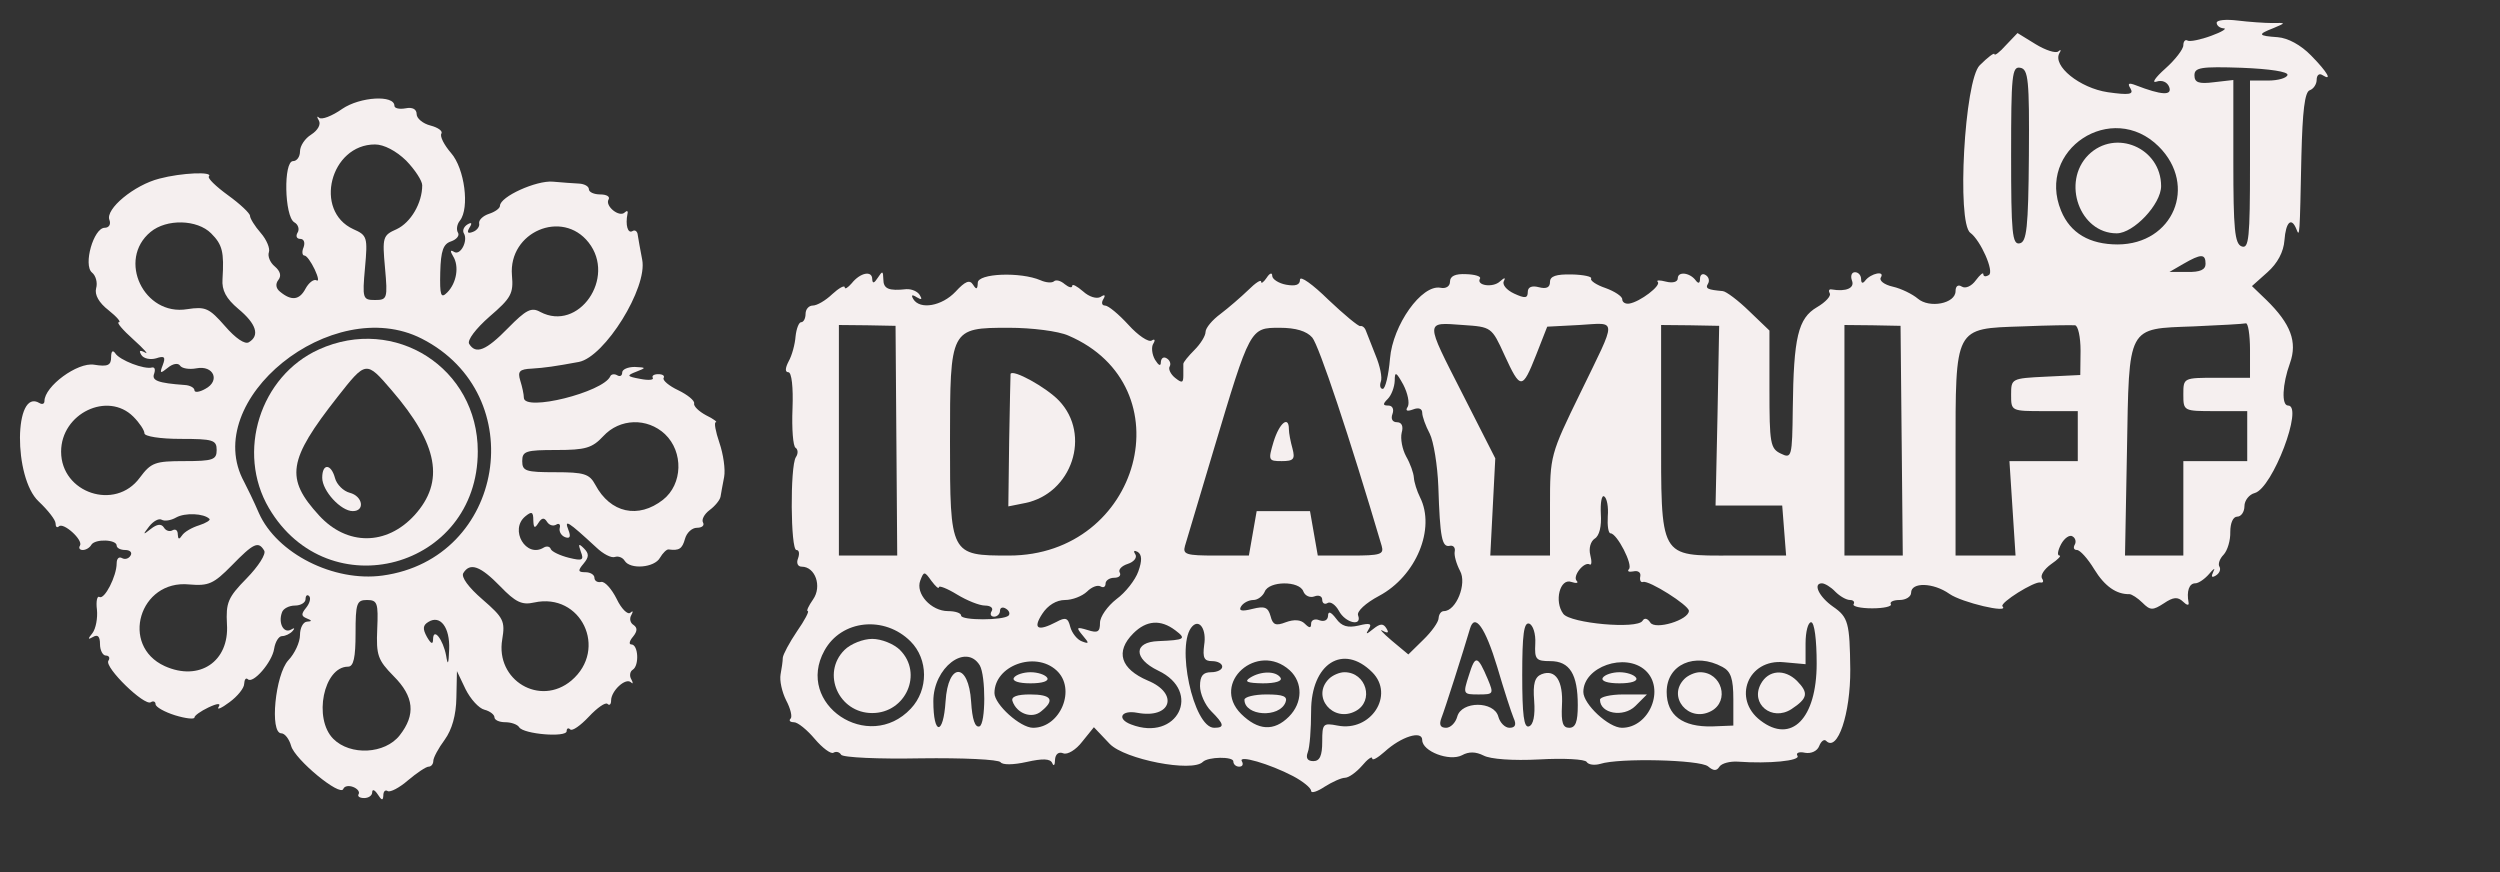 <?xml version="1.0" standalone="no"?>
<!DOCTYPE svg PUBLIC "-//W3C//DTD SVG 20010904//EN"
 "http://www.w3.org/TR/2001/REC-SVG-20010904/DTD/svg10.dtd">
<svg version="1.0" xmlns="http://www.w3.org/2000/svg"
 width="450pt" height="157pt" viewBox="0 0 450 157"
 preserveAspectRatio="xMidYMid meet">
<rect x="0" y="0" width="450" height="157" fill="#333333" stroke="none"/>
<g transform="translate(0,157) scale(0.05,-0.05)"
fill="#f5efef" stroke="none">
<path d="M7980 3058 c0 -10 11 -19 25 -20 14 0 -6 -13 -45 -27 -38 -14 -77
-22 -85 -17 -8 5 -15 -3 -15 -17 0 -14 -29 -52 -65 -84 -36 -32 -50 -53 -32
-47 20 7 39 -1 46 -19 12 -32 -27 -30 -120 6 -26 10 -31 7 -19 -12 12 -21 -4
-24 -82 -13 -101 15 -200 95 -174 141 7 11 5 14 -4 6 -9 -8 -46 4 -82 26 l-65
40 -42 -44 c-22 -25 -41 -39 -41 -32 0 7 -24 -11 -53 -40 -55 -54 -83 -567
-34 -603 37 -27 87 -140 67 -152 -11 -7 -20 -6 -20 3 0 8 -12 -2 -27 -22 -15
-21 -37 -31 -50 -23 -14 9 -23 2 -23 -16 0 -45 -94 -63 -136 -27 -19 16 -59
36 -90 43 -31 7 -50 22 -43 33 16 26 -36 15 -56 -11 -9 -12 -15 -10 -15 5 0
14 -10 25 -22 25 -12 0 -17 -13 -11 -30 11 -27 -21 -41 -73 -32 -10 2 -12 -5
-7 -14 6 -9 -15 -32 -46 -50 -68 -40 -84 -108 -87 -365 -2 -175 -4 -181 -43
-162 -38 18 -41 37 -41 231 l0 212 -73 70 c-40 39 -83 71 -95 72 -55 5 -64 9
-53 27 6 10 3 24 -9 31 -11 7 -20 1 -20 -14 0 -16 -6 -18 -15 -6 -21 29 -65
34 -65 8 0 -13 -18 -18 -42 -12 -23 6 -37 6 -30 -1 13 -13 -64 -72 -103 -78
-14 -2 -25 5 -25 16 0 10 -27 28 -60 40 -33 11 -56 27 -52 34 5 7 -27 14 -70
15 -56 1 -78 -6 -78 -27 0 -20 -13 -26 -40 -19 -26 7 -40 0 -40 -17 0 -23 -10
-24 -49 -6 -28 13 -44 33 -37 45 7 14 2 13 -14 -1 -25 -24 -87 -15 -72 10 5 8
-18 15 -50 16 -39 2 -58 -7 -58 -27 0 -17 -15 -26 -34 -22 -68 13 -172 -134
-182 -255 -5 -60 -17 -109 -26 -109 -9 0 -12 12 -7 26 6 14 -3 57 -19 95 -15
38 -31 78 -35 89 -4 11 -13 18 -20 16 -6 -2 -58 41 -115 95 -56 55 -102 88
-102 72 0 -19 -16 -24 -50 -18 -27 5 -50 20 -50 32 0 13 -9 10 -20 -7 -11 -16
-20 -23 -20 -14 0 9 -21 -5 -46 -30 -26 -25 -71 -64 -100 -86 -30 -22 -54 -51
-54 -65 0 -14 -18 -43 -40 -65 -22 -22 -40 -44 -40 -50 0 -5 0 -25 0 -42 0
-27 -5 -28 -30 -8 -16 13 -25 32 -19 41 5 9 1 22 -11 29 -11 7 -20 1 -21 -14
0 -16 -8 -12 -21 9 -11 19 -14 46 -6 58 8 13 5 18 -6 11 -11 -7 -49 18 -84 57
-35 38 -72 69 -84 69 -11 0 -14 10 -6 23 9 15 5 18 -10 8 -14 -8 -41 0 -63 20
-22 19 -39 28 -39 20 0 -9 -12 -6 -27 6 -15 13 -32 17 -39 10 -7 -6 -28 -5
-48 4 -72 31 -226 25 -226 -9 -1 -24 -5 -26 -17 -7 -12 19 -28 13 -63 -25 -49
-52 -128 -66 -152 -27 -9 15 -5 18 12 7 18 -11 21 -8 11 8 -8 13 -29 22 -48
21 -64 -7 -83 1 -83 36 -1 30 -3 31 -20 5 -13 -20 -19 -22 -20 -5 0 32 -43 24
-74 -15 -14 -16 -25 -23 -25 -14 -1 8 -21 -3 -45 -25 -24 -23 -55 -41 -70 -41
-14 0 -26 -13 -26 -30 0 -16 -7 -30 -16 -30 -8 0 -17 -23 -20 -51 -2 -28 -13
-69 -25 -90 -13 -25 -13 -39 -1 -39 12 0 18 -54 15 -131 -3 -72 2 -136 11
-141 9 -6 10 -21 1 -34 -21 -33 -19 -334 2 -334 10 0 12 -13 6 -30 -7 -17 -1
-30 13 -30 49 0 74 -71 41 -118 -16 -23 -25 -42 -19 -42 6 0 -11 -33 -39 -73
-27 -40 -50 -83 -51 -95 0 -12 -4 -39 -8 -60 -4 -22 5 -63 20 -93 16 -30 23
-60 16 -66 -7 -7 -2 -13 12 -13 14 0 47 -27 75 -60 28 -33 58 -55 67 -50 10 6
22 3 28 -7 6 -10 135 -16 287 -13 151 2 280 -4 287 -14 7 -10 45 -10 94 1 58
13 85 12 92 -4 5 -13 10 -8 10 11 1 21 13 31 30 24 15 -6 46 13 68 42 l42 52
57 -60 c54 -56 297 -103 335 -65 19 19 110 20 110 2 0 -11 10 -19 21 -19 12 0
16 8 10 19 -16 25 100 -9 184 -53 36 -19 65 -43 65 -53 0 -10 22 -3 49 15 27
17 60 32 73 32 13 0 40 19 61 43 20 24 37 36 37 27 0 -10 20 2 45 24 59 54
135 78 135 42 0 -41 98 -78 143 -55 25 14 50 13 78 -1 24 -13 106 -19 200 -14
88 5 165 1 171 -9 6 -10 28 -13 49 -7 68 22 359 15 388 -9 20 -17 31 -17 41
-1 8 12 38 20 67 18 111 -8 225 3 214 21 -7 10 5 16 27 11 22 -4 44 6 51 24 7
18 18 26 25 19 41 -42 88 97 87 257 -2 168 -7 188 -62 226 -50 35 -74 84 -40
84 10 0 32 -13 48 -30 17 -17 40 -30 53 -30 12 0 18 -7 13 -15 -5 -8 25 -15
67 -15 42 0 72 7 67 15 -5 8 9 15 32 15 22 0 41 12 41 26 0 39 80 37 138 -4
44 -31 218 -72 191 -45 -12 12 116 92 137 86 10 -2 12 5 5 15 -6 11 8 33 33
51 25 17 38 31 30 31 -9 0 -6 18 6 41 12 22 31 35 41 28 11 -6 14 -20 8 -30
-6 -11 -3 -19 8 -19 11 0 39 -31 62 -69 38 -62 80 -91 127 -90 8 0 30 -14 47
-31 28 -28 37 -28 77 -2 34 23 50 24 69 6 13 -13 22 -15 20 -4 -8 42 2 70 24
70 12 0 35 16 51 35 16 19 22 22 14 7 -9 -19 -6 -23 9 -14 13 8 19 22 13 32
-6 9 1 29 15 43 14 15 25 52 24 82 0 32 10 55 25 55 14 0 26 17 26 38 0 20 17
42 37 47 64 17 177 315 120 315 -24 0 -21 76 7 153 27 76 3 141 -85 227 l-52
50 56 50 c36 32 58 73 61 115 5 66 25 85 43 40 12 -31 12 -27 18 263 4 162 12
231 30 237 14 5 25 22 25 38 0 16 9 24 20 17 38 -24 20 9 -40 70 -37 38 -83
63 -120 66 -72 5 -74 10 -15 33 45 19 45 19 -5 18 -27 0 -84 4 -125 9 -41 5
-75 2 -75 -8z m-676 -478 c-2 -261 -8 -311 -33 -316 -27 -6 -31 37 -31 316 0
289 3 322 33 316 29 -5 33 -43 31 -316z m931 290 c-3 -11 -34 -20 -70 -20
l-65 0 0 -304 c0 -263 -4 -303 -30 -293 -25 9 -30 62 -30 305 l0 294 -70 -8
c-55 -7 -70 -1 -70 25 0 28 23 32 170 27 101 -4 168 -14 165 -26z m-463 -258
c140 -140 52 -351 -148 -352 -102 0 -171 41 -204 121 -91 220 183 400 352 231z
m168 -422 c0 -21 -20 -30 -65 -29 l-65 0 50 29 c64 37 80 37 80 0z m-4713
-636 l3 -414 -105 0 -105 0 0 415 0 415 102 -1 102 -2 3 -413z m2189 308 c58
-126 64 -126 114 0 l40 102 115 6 c139 8 138 31 5 -243 -109 -223 -110 -228
-110 -406 l0 -181 -107 0 -108 0 9 175 9 175 -119 234 c-135 265 -135 256 3
246 102 -7 103 -7 149 -108z m767 -218 l-7 -324 120 0 120 0 7 -90 7 -90 -194
0 c-265 0 -256 -16 -256 460 l0 370 104 -1 105 -2 -6 -323z m663 -90 l4 -414
-105 0 -105 0 0 415 0 415 101 -1 101 -2 4 -413z m644 324 l-1 -88 -124 -6
c-124 -6 -125 -7 -125 -65 0 -59 0 -59 120 -59 l120 0 0 -90 0 -90 -123 0
-123 0 11 -170 11 -170 -108 0 -108 0 0 368 c0 458 -5 449 240 457 94 4 179 5
190 4 11 -1 20 -42 20 -91z m610 2 l0 -100 -120 0 c-120 0 -120 0 -120 -60 0
-60 1 -60 115 -60 l115 0 0 -90 0 -90 -115 0 -115 0 0 -170 0 -170 -105 0
-105 0 7 375 c8 457 -1 441 240 450 95 4 180 9 188 11 8 2 15 -41 15 -96z
m-4254 52 c425 -182 261 -792 -214 -792 -211 0 -212 2 -212 410 0 408 1 410
212 410 83 0 178 -12 214 -28z m878 -7 c24 -28 134 -357 250 -750 9 -31 -4
-35 -110 -35 l-120 0 -14 80 -14 80 -96 0 -96 0 -14 -80 -14 -80 -120 0 c-106
0 -119 4 -110 35 6 19 52 175 103 345 132 441 131 440 238 440 58 0 97 -12
117 -35z m344 -249 c-10 -15 -3 -18 19 -10 20 8 33 3 33 -12 0 -13 12 -47 27
-75 14 -28 28 -114 31 -191 6 -184 13 -219 41 -213 12 3 21 -6 18 -20 -3 -14
6 -45 19 -70 26 -46 -14 -145 -58 -145 -10 0 -18 -11 -19 -25 0 -14 -25 -49
-55 -78 l-54 -53 -60 50 c-33 28 -47 44 -32 35 19 -10 23 -7 13 9 -11 18 -22
18 -47 -2 -26 -21 -29 -21 -16 0 12 19 3 22 -37 12 -39 -9 -61 -3 -81 25 -19
25 -29 28 -29 10 -1 -16 -14 -22 -31 -16 -16 7 -30 1 -30 -12 0 -17 -6 -17
-23 0 -14 14 -38 16 -68 5 -36 -14 -47 -10 -55 22 -9 32 -21 37 -65 26 -39
-10 -51 -7 -41 9 8 13 28 23 44 23 16 0 34 14 41 30 15 39 125 40 139 1 6 -16
24 -24 40 -18 15 6 28 1 28 -12 0 -13 9 -18 19 -12 10 7 29 -6 41 -28 23 -44
85 -58 69 -16 -5 14 27 44 76 70 133 71 204 242 147 355 -11 22 -21 54 -22 70
-1 17 -13 51 -28 77 -14 26 -21 64 -16 85 7 24 0 38 -17 38 -16 0 -23 12 -16
30 6 17 0 30 -15 30 -20 0 -21 5 -2 24 13 13 24 42 25 65 0 35 5 33 31 -14 16
-31 23 -66 16 -79z m720 -395 c-2 -33 2 -61 10 -61 23 0 82 -114 66 -129 -7
-8 0 -11 16 -8 17 4 28 -4 25 -18 -3 -14 2 -23 10 -20 21 7 165 -84 165 -104
0 -33 -122 -70 -139 -42 -10 15 -21 18 -28 6 -19 -31 -259 -9 -285 25 -34 45
-12 130 29 115 18 -6 27 -4 19 4 -16 17 27 71 47 59 7 -4 8 11 2 34 -6 24 1
49 16 59 17 10 25 45 22 89 -2 40 3 69 12 63 10 -6 16 -38 13 -72z m-1690
-198 c-11 -31 -46 -76 -79 -100 -32 -25 -59 -63 -59 -85 0 -33 -8 -38 -45 -26
-40 12 -42 10 -17 -20 24 -28 23 -31 -3 -21 -17 6 -36 30 -42 52 -8 33 -17 36
-50 18 -67 -35 -86 -25 -51 29 20 31 51 50 82 50 27 0 62 14 79 30 17 17 38
25 49 19 10 -6 18 -2 18 10 0 11 14 21 31 21 17 0 26 8 20 19 -6 10 7 24 29
31 22 7 35 23 27 35 -8 12 -4 15 9 8 15 -10 16 -31 2 -70z m-718 -57 c0 7 29
-4 65 -26 36 -22 81 -40 101 -40 20 0 31 -9 24 -20 -7 -11 -3 -20 9 -20 11 0
21 10 21 21 0 12 10 15 21 8 12 -7 16 -18 10 -25 -19 -18 -171 -18 -171 0 0 9
-21 16 -47 16 -61 0 -118 63 -100 110 13 34 15 34 40 -1 15 -20 27 -31 27 -23z
m-102 -195 c64 -64 65 -174 1 -242 -152 -162 -418 16 -311 209 61 111 216 127
310 33z m953 40 c41 -31 35 -35 -61 -39 -90 -3 -90 -63 -1 -106 161 -76 69
-258 -97 -194 -53 20 -36 53 22 42 122 -23 152 69 38 116 -98 42 -118 104 -52
170 47 47 98 51 151 11z m104 -53 c-6 -46 0 -58 28 -58 21 0 37 -9 37 -20 0
-11 -18 -20 -40 -20 -29 0 -40 -13 -40 -50 0 -27 18 -68 40 -90 47 -47 50 -60
11 -60 -75 0 -140 304 -78 366 26 26 51 -13 42 -68z m1055 -79 c24 -82 51
-165 59 -184 11 -24 6 -35 -15 -35 -16 0 -34 18 -40 40 -15 57 -133 57 -148 0
-6 -22 -24 -40 -40 -40 -21 0 -26 11 -17 35 12 30 78 237 103 322 17 58 55 4
98 -138z m137 84 c-3 -57 3 -63 54 -63 70 0 99 -47 99 -159 0 -60 -8 -81 -31
-81 -23 0 -29 19 -26 80 5 89 -23 132 -73 113 -25 -10 -32 -34 -27 -96 4 -53
-3 -87 -19 -92 -18 -6 -24 41 -24 185 0 146 6 191 25 185 14 -5 24 -37 22 -72z
m1013 -72 c0 -198 -91 -290 -202 -205 -103 78 -45 223 84 210 l78 -7 0 75 c0
42 9 76 20 76 12 0 20 -63 20 -149z m-3013 -6 c22 -37 22 -212 -1 -220 -16 -5
-26 25 -30 89 -9 142 -83 143 -92 1 -8 -124 -44 -123 -44 1 0 120 117 210 167
129z m276 -18 c73 -66 15 -207 -84 -207 -46 0 -139 84 -139 125 0 99 146 152
223 82z m840 0 c48 -44 47 -117 -3 -167 -54 -54 -111 -50 -172 10 -111 111 59
262 175 157z m297 -7 c82 -82 -5 -216 -125 -192 -52 10 -55 7 -55 -58 0 -51
-9 -70 -32 -70 -21 0 -28 11 -20 32 7 17 12 84 12 148 0 171 115 245 220 140z
m983 7 c73 -66 15 -207 -84 -207 -48 0 -139 85 -139 129 0 91 151 143 223 78z
m278 12 c30 -16 39 -42 39 -116 l0 -95 -75 -3 c-108 -3 -165 40 -165 124 0 99
101 144 201 90z"/>
<path d="M7518 2582 c-97 -98 -31 -282 102 -282 61 0 160 105 160 170 0 138
-165 208 -262 112z"/>
<path d="M3638 1794 c0 -2 -3 -110 -5 -241 l-3 -236 60 12 c169 34 240 246
122 369 -46 48 -166 114 -174 96z"/>
<path d="M4585 1550 c-20 -67 -19 -70 29 -70 43 0 49 7 39 45 -7 25 -13 56
-13 70 0 50 -34 23 -55 -45z"/>
<path d="M3040 800 c-84 -84 -21 -227 100 -227 121 0 184 143 100 227 -22 22
-67 40 -100 40 -33 0 -78 -18 -100 -40z"/>
<path d="M5288 709 c-22 -68 -21 -69 35 -69 54 0 55 2 33 55 -37 87 -45 88
-68 14z"/>
<path d="M6339 678 c-39 -72 40 -136 110 -91 59 39 63 58 20 102 -45 44 -103
39 -130 -11z"/>
<path d="M3650 700 c-7 -12 17 -20 60 -20 43 0 67 8 60 20 -7 11 -34 20 -60
20 -26 0 -53 -9 -60 -20z"/>
<path d="M3645 616 c15 -45 70 -65 103 -37 51 41 38 61 -40 61 -46 0 -69 -8
-63 -24z"/>
<path d="M4500 700 c-22 -14 -10 -19 46 -20 46 0 71 8 64 20 -16 25 -71 25
-110 0z"/>
<path d="M4480 621 c0 -59 126 -67 148 -9 8 21 -8 28 -69 28 -43 0 -79 -9 -79
-19z"/>
<path d="M4784 696 c-64 -64 15 -159 96 -116 68 36 39 140 -40 140 -18 0 -43
-11 -56 -24z"/>
<path d="M5770 700 c-7 -12 17 -20 60 -20 43 0 67 8 60 20 -7 11 -34 20 -60
20 -26 0 -53 -9 -60 -20z"/>
<path d="M5760 621 c0 -50 84 -65 127 -23 l42 42 -85 0 c-46 0 -84 -9 -84 -19z"/>
<path d="M6064 696 c-64 -64 15 -159 96 -116 68 36 39 140 -40 140 -18 0 -43
-11 -56 -24z"/>
<path d="M1232 2748 c-37 -26 -74 -40 -83 -32 -8 8 -9 3 -1 -10 8 -14 -4 -35
-27 -50 -23 -14 -41 -41 -41 -61 0 -19 -11 -35 -25 -35 -35 0 -31 -198 4 -220
15 -8 20 -26 12 -38 -7 -12 -3 -22 10 -22 13 0 18 -13 12 -30 -7 -16 -5 -30 3
-30 8 0 24 -23 37 -50 13 -28 16 -45 6 -39 -9 5 -27 -8 -39 -30 -22 -42 -51
-45 -92 -11 -15 12 -17 28 -6 42 12 15 7 32 -13 49 -17 14 -26 37 -21 51 5 13
-8 45 -29 69 -22 25 -39 53 -39 62 0 9 -36 43 -79 74 -44 32 -75 62 -69 68 17
18 -99 13 -178 -8 -91 -23 -196 -110 -180 -149 6 -16 -2 -28 -17 -28 -40 0
-78 -134 -46 -161 14 -11 21 -37 15 -57 -6 -23 10 -52 45 -79 30 -24 46 -43
37 -43 -10 0 14 -28 52 -62 39 -35 57 -56 42 -47 -19 10 -23 7 -13 -9 8 -13
32 -18 53 -12 30 10 35 5 24 -24 -12 -31 -9 -32 18 -10 18 15 37 18 44 8 6
-10 32 -15 59 -10 62 12 87 -45 32 -74 -21 -12 -39 -14 -39 -5 0 9 -16 18 -35
19 -97 7 -120 16 -110 41 5 15 2 24 -8 22 -27 -8 -116 26 -132 51 -9 13 -15 8
-15 -14 0 -29 -12 -35 -61 -27 -60 10 -179 -78 -179 -131 0 -10 -8 -13 -18 -7
-92 56 -94 -269 -3 -354 34 -32 61 -67 61 -79 0 -13 5 -17 12 -11 16 16 88
-49 76 -69 -6 -9 -1 -16 10 -16 11 0 25 8 31 19 14 22 91 19 91 -3 0 -9 14
-16 31 -16 17 0 26 -9 19 -20 -7 -12 -21 -15 -31 -9 -11 6 -19 -2 -19 -19 0
-46 -44 -132 -62 -121 -8 5 -13 -15 -9 -46 3 -30 -4 -68 -16 -84 -18 -22 -17
-25 2 -14 17 10 25 2 25 -26 0 -22 10 -41 21 -41 12 0 16 -9 9 -19 -14 -24
130 -164 153 -149 9 6 17 2 17 -7 0 -10 32 -28 70 -40 39 -12 70 -15 70 -8 0
7 23 23 50 36 34 16 46 16 37 2 -8 -12 10 -5 39 17 29 21 53 51 53 66 1 16 6
23 13 17 18 -19 88 61 95 110 4 25 17 45 28 45 12 0 29 8 38 18 10 11 7 13 -6
5 -26 -14 -46 24 -32 62 4 14 26 25 47 25 21 0 38 11 38 23 0 13 6 18 13 11 7
-7 2 -26 -11 -42 -18 -22 -18 -30 2 -38 20 -8 20 -11 1 -12 -14 -1 -25 -23
-25 -48 0 -26 -19 -67 -42 -91 -47 -51 -68 -263 -25 -263 12 0 28 -20 35 -45
13 -49 178 -185 188 -155 4 10 19 13 35 7 16 -6 25 -18 20 -26 -5 -8 4 -14 20
-14 16 0 29 9 29 21 0 12 9 9 20 -8 14 -22 19 -23 20 -4 0 15 7 22 16 16 9 -5
42 12 73 39 32 27 65 49 74 49 9 0 17 9 17 21 0 11 18 45 41 76 26 36 41 88
42 151 l2 96 31 -65 c18 -36 48 -69 68 -74 20 -5 36 -18 36 -27 0 -10 17 -18
39 -18 21 0 44 -8 50 -18 15 -25 171 -38 171 -14 0 10 6 13 13 6 7 -7 37 14
67 46 30 32 60 53 67 46 7 -7 13 -2 13 12 0 35 52 83 71 66 8 -8 9 -3 2 10 -8
13 -5 29 5 35 24 15 20 91 -5 91 -10 0 -7 13 6 28 16 20 16 32 2 42 -12 7 -16
23 -8 36 7 13 6 17 -4 8 -9 -8 -32 14 -49 50 -18 36 -43 64 -56 61 -13 -3 -24
4 -24 15 0 11 -15 20 -32 20 -27 0 -29 5 -7 31 20 24 20 36 1 55 -19 19 -21
16 -11 -12 12 -31 6 -34 -43 -22 -32 8 -61 22 -65 31 -3 10 -15 12 -25 6 -64
-40 -125 64 -67 112 23 19 29 17 29 -14 1 -28 5 -31 18 -10 12 19 21 21 31 5
8 -13 22 -17 33 -11 10 7 17 1 13 -12 -3 -13 6 -28 20 -33 17 -6 21 2 11 27
-15 39 -2 31 101 -64 24 -23 54 -39 67 -34 12 4 28 -2 35 -14 20 -32 107 -25
127 11 10 17 24 31 31 30 38 -5 49 2 59 38 6 22 25 40 43 40 18 0 28 8 22 19
-6 10 4 30 24 45 19 14 37 36 39 48 2 13 8 45 13 71 5 27 -3 82 -17 123 -14
41 -20 74 -13 74 7 0 -8 12 -35 25 -26 14 -46 33 -43 43 2 10 -24 31 -57 47
-34 16 -57 36 -53 44 5 8 -3 14 -19 14 -16 0 -24 -6 -20 -13 5 -8 -15 -10 -45
-4 -49 9 -50 12 -14 26 36 14 36 15 -6 17 -25 0 -45 -9 -45 -20 0 -12 -8 -16
-18 -10 -10 6 -22 4 -25 -4 -26 -57 -310 -128 -311 -77 0 12 -6 40 -13 62 -10
33 -3 41 42 43 47 3 82 8 169 24 93 18 248 267 228 368 -7 36 -14 76 -16 89
-1 13 -10 20 -19 14 -17 -10 -26 22 -18 62 3 11 -2 13 -10 5 -20 -19 -72 24
-58 47 6 10 -7 18 -30 18 -22 0 -41 8 -41 19 0 10 -16 19 -35 20 -19 1 -62 4
-95 7 -59 5 -190 -54 -190 -87 0 -9 -18 -22 -40 -29 -21 -7 -37 -22 -35 -34 3
-11 -8 -26 -23 -31 -18 -7 -22 -2 -12 15 11 17 8 21 -7 12 -13 -8 -19 -22 -13
-32 16 -26 -12 -81 -35 -67 -14 9 -15 3 -4 -15 23 -36 13 -97 -21 -131 -23
-23 -27 -11 -25 73 2 78 11 102 39 111 20 7 31 21 25 31 -7 11 -4 31 7 44 35
45 17 187 -32 243 -25 29 -41 60 -35 70 6 9 -12 22 -39 29 -28 7 -50 26 -50
41 0 18 -15 26 -40 21 -22 -4 -40 0 -40 9 0 40 -123 33 -188 -11z m230 -186
c32 -33 58 -73 58 -89 0 -64 -41 -134 -92 -158 -50 -22 -52 -29 -42 -139 10
-111 8 -116 -36 -116 -44 0 -46 5 -36 116 10 110 8 117 -42 139 -144 66 -83
305 78 305 32 0 76 -23 112 -58z m-702 -262 c41 -41 47 -67 41 -165 -3 -40 13
-70 57 -107 65 -54 78 -96 38 -120 -14 -9 -48 14 -86 58 -57 65 -70 71 -136
61 -156 -26 -253 178 -132 278 58 48 168 45 218 -5z m1359 -33 c100 -127 -36
-323 -174 -250 -32 18 -51 8 -116 -58 -79 -81 -116 -96 -140 -57 -8 13 24 55
73 98 78 67 87 83 81 149 -13 156 181 239 276 118z m-601 -346 c397 -202 300
-793 -141 -853 -175 -24 -380 79 -445 225 -18 42 -43 93 -53 112 -161 294 317
680 639 516z m-1038 -281 c22 -22 40 -49 40 -60 0 -11 57 -20 130 -20 117 0
130 -4 130 -40 0 -35 -13 -40 -116 -40 -106 0 -120 -5 -161 -60 -88 -120 -283
-55 -283 94 0 138 168 218 260 126z m1914 -63 c67 -64 64 -180 -7 -236 -89
-70 -190 -48 -244 54 -21 39 -40 45 -144 45 -106 0 -119 4 -119 40 0 36 13 40
123 40 105 0 129 7 169 50 59 64 158 67 222 7z m-1640 -305 c5 -4 -12 -15 -37
-23 -26 -8 -54 -24 -62 -37 -10 -15 -14 -14 -15 4 0 15 -8 21 -19 15 -10 -6
-24 -2 -31 10 -9 14 -24 13 -47 -5 -29 -23 -30 -22 -6 9 15 19 35 30 45 24 10
-6 33 -3 52 8 32 18 100 15 120 -5z m197 -114 c8 -12 -21 -57 -63 -100 -68
-69 -75 -88 -71 -165 9 -135 -100 -207 -224 -151 -162 74 -91 312 88 294 70
-6 88 2 153 68 79 81 96 89 117 54z m850 -129 c55 -57 78 -68 122 -58 169 37
267 -168 134 -281 -113 -95 -274 1 -249 148 11 66 5 78 -71 144 -50 43 -78 81
-69 95 24 39 61 26 133 -48z m-443 -154 c-4 -94 2 -111 59 -169 74 -74 80
-139 22 -213 -53 -68 -178 -74 -239 -13 -73 73 -35 260 53 260 20 0 27 33 27
120 0 108 4 120 41 120 38 0 41 -11 37 -105z m259 -72 c-2 -55 -5 -61 -11 -23
-11 58 -46 103 -47 59 0 -20 -7 -18 -22 8 -16 29 -15 42 5 54 43 27 78 -20 75
-98z"/>
<path d="M1148 1882 c-212 -96 -298 -370 -180 -571 214 -364 752 -218 752 204
0 300 -298 491 -572 367z m262 -147 c168 -195 192 -329 82 -450 -101 -110
-243 -110 -343 -1 -123 134 -113 199 66 427 103 131 103 131 195 24z"/>
<path d="M1160 1420 c0 -47 67 -120 110 -120 45 0 36 54 -11 66 -23 6 -47 30
-53 53 -14 52 -46 54 -46 1z"/>
</g>
</svg>
